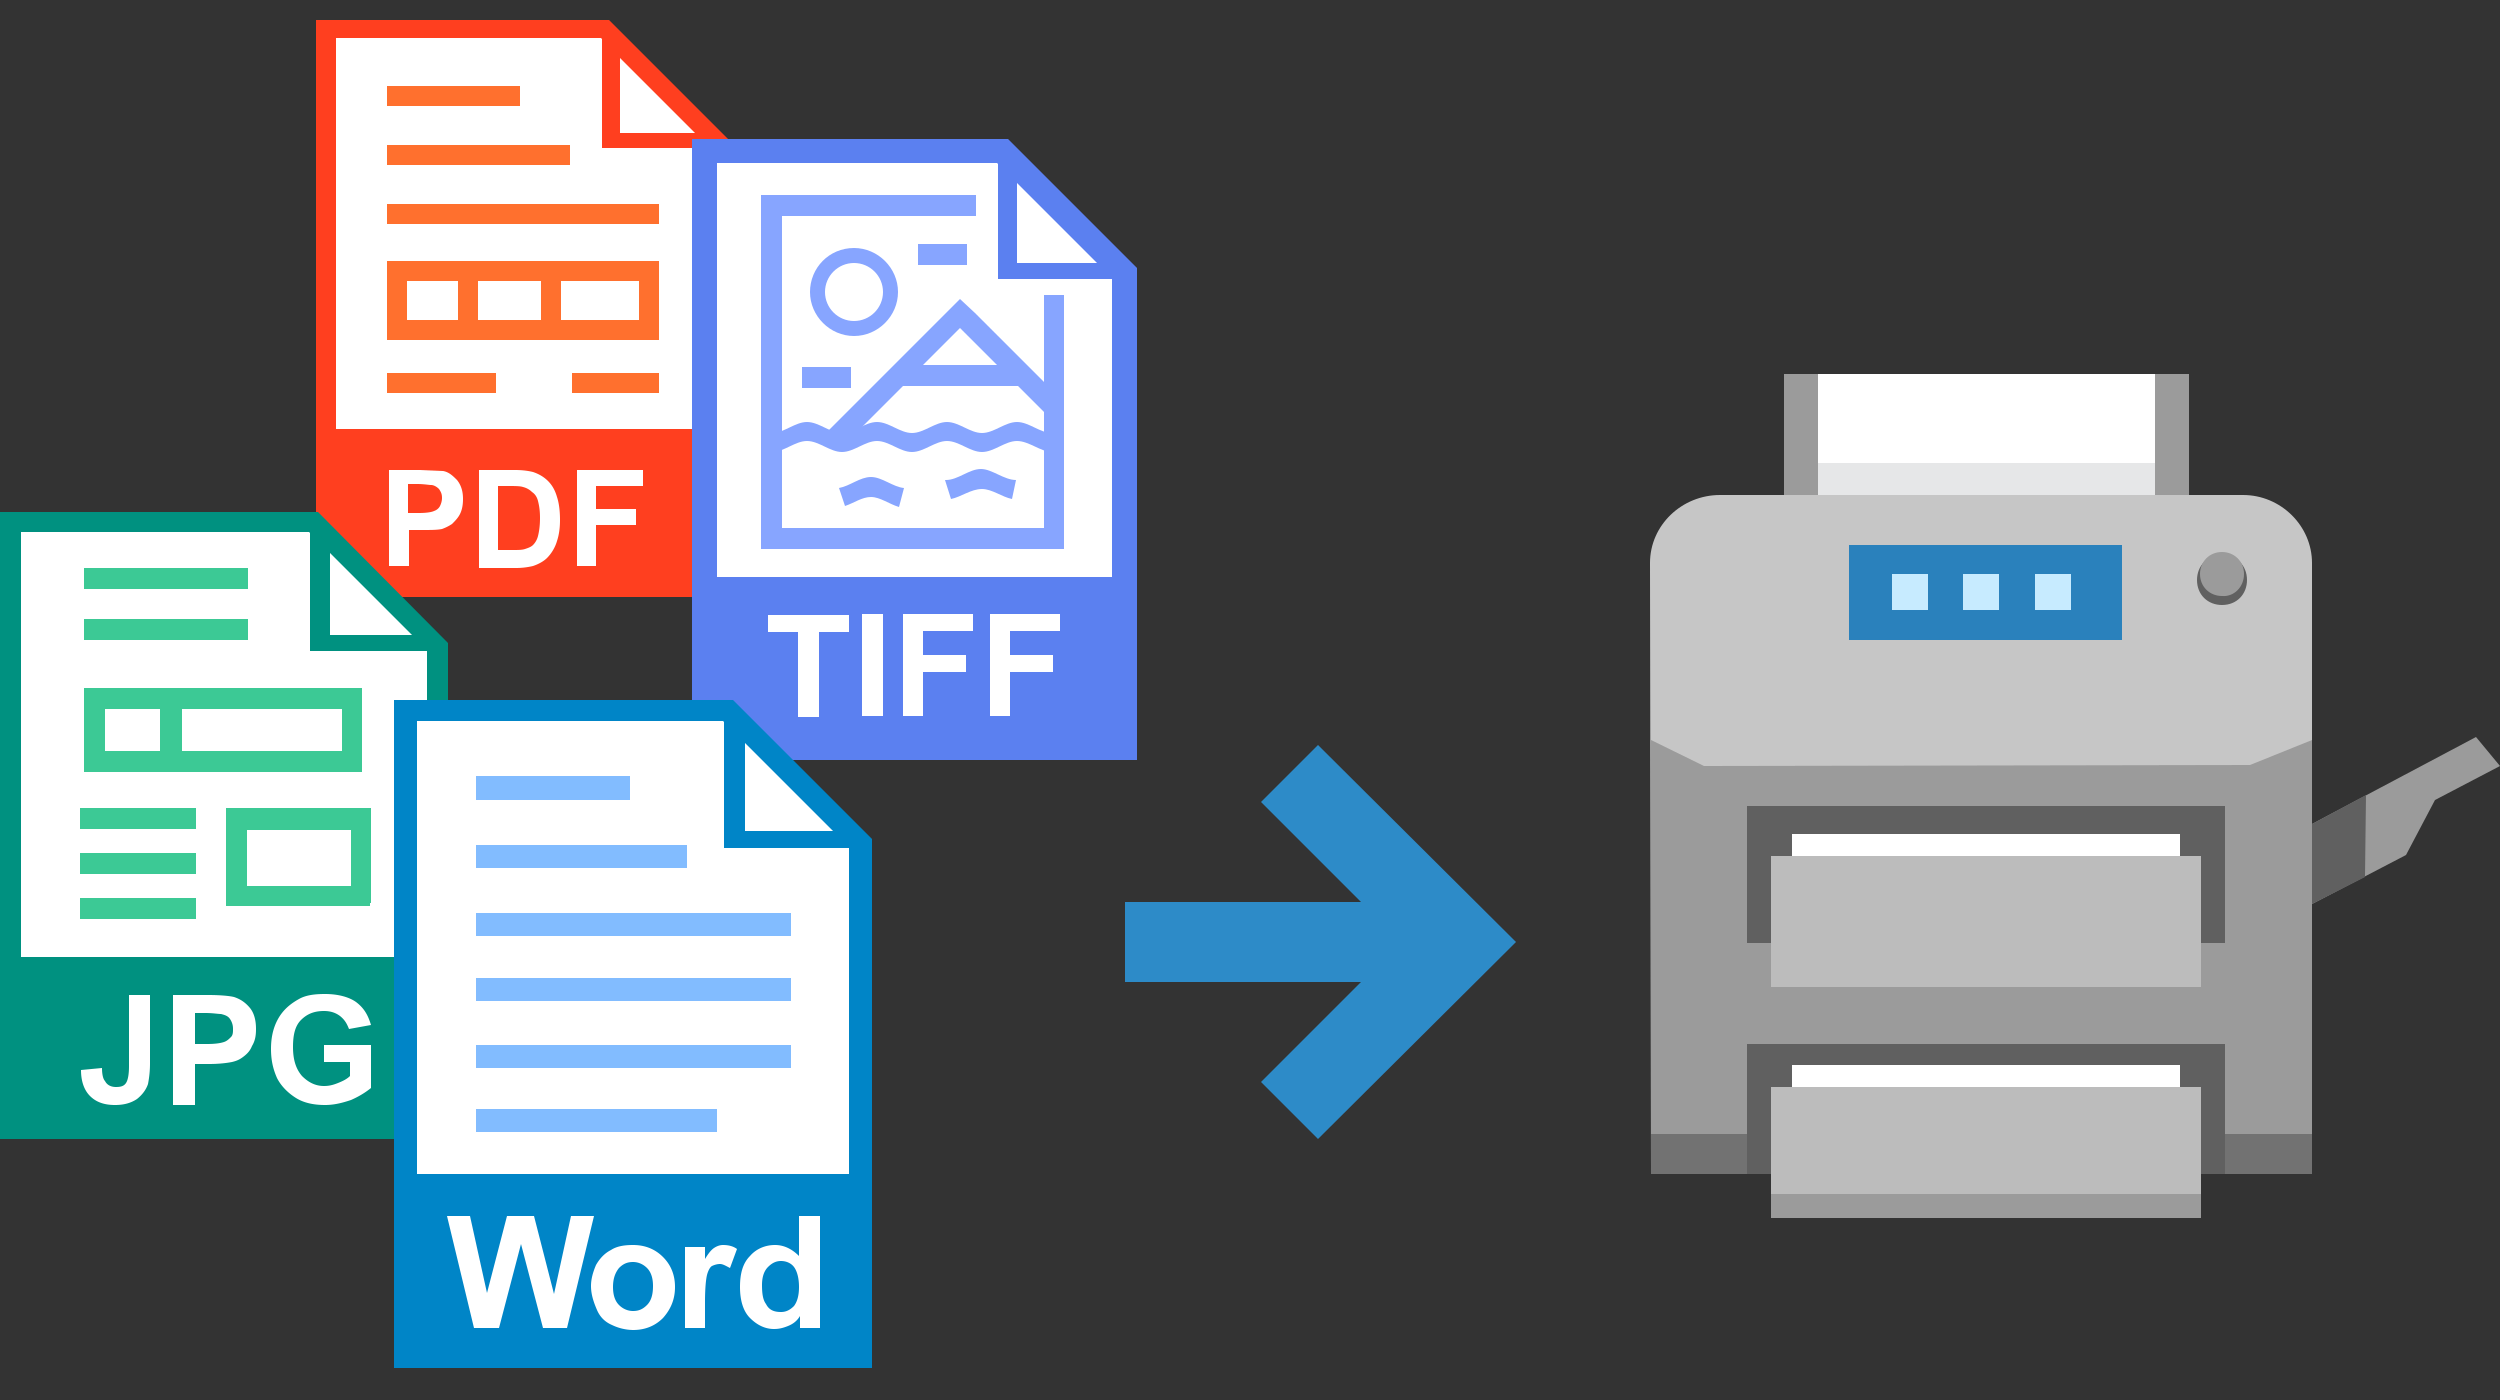 <svg xmlns="http://www.w3.org/2000/svg" xmlns:v="https://vecta.io/nano" width="250" height="140"><rect width="100%" height="100%" fill="#333333" stroke="none"/><style><![CDATA[.B{fill:#fff}.C{fill:#9b9b9b}.D{fill-rule:evenodd}.E{fill:#606060}]]></style><path d="M178.4 37.4h40.5v12.3h-40.5z" class="C"></path><path d="M181.8 37.4h33.7v12h-33.7z" class="B"></path><path fill="#e6e7e8" d="M181.8 46.3h33.7v3.4h-33.7z"></path><path fill="#c6c6c6" d="M231.2 56.3c0-3.7-3.1-6.8-6.9-6.8H172c-3.8 0-7 3-7 6.8l.1 61h66.1v-61z"></path><path d="M165.1 117.4h66.1V74l-6.2 2.5-54.6.1-5.3-2.6v43.4z" class="C"></path><path fill="#727272" d="M165.1 117.4h66.1v-4h-66.1v4z"></path><path d="M174.7 117.4h47.8v-13h-47.8v13z" class="E"></path><path d="M247.6 73.7l-16.4 8.7v8l9.4-4.9 2.9-5.5 6.5-3.4z" class="C"></path><path d="M236.6 79.5l-5.4 2.9v8l5.3-2.7z" class="E"></path><path fill="#2a81bc" d="M184.9 54.5h27.3V64h-27.3z"></path><path d="M224.7 58c0-1.5-1.1-2.5-2.5-2.5-1.5 0-2.5 1.1-2.5 2.5 0 1.5 1.1 2.5 2.5 2.5 1.5 0 2.5-1.1 2.5-2.5z" class="E"></path><path d="M224.4 57.4c0-1.3-1-2.2-2.2-2.2-1.3 0-2.2 1-2.2 2.2 0 1.3 1 2.2 2.2 2.2 1.2.1 2.2-.9 2.2-2.2z" class="C"></path><path fill="#bcbcbc" d="M177.1 121.8h43v-13.1h-43v13.1z"></path><path d="M177.1 121.8h43v-2.4h-43v2.4z" class="C"></path><path d="M179.2 108.7H218v-2.2h-38.8v2.2z" class="B"></path><path d="M174.7 94.3h47.8V80.6h-47.8v13.7z" class="E"></path><path fill="#bcbcbc" d="M177.1 98.7h43V85.6h-43v13.1z"></path><path d="M196.3 57.4h3.6V61h-3.6zm7.2 0h3.6V61h-3.6zm-14.3 0h3.6V61h-3.6z" fill="#c7ebff"></path><path d="M179.2 85.6H218v-2.2h-38.8v2.2z" class="B"></path><path fill="#2d8bc8" d="M131.8 74.5l-5.7 5.7 10 10h-23.6v8h23.6l-10 10 5.7 5.7 19.8-19.7z"></path><g class="D"><path fill="#ff3f1f" d="M31.6 2h29.3l12 12v45.7H31.6z"></path><path d="M33.6 3.8h26.5l10.8 10.9v28.2H33.6z" class="B"></path></g><path d="M38.9 56.6V47H42l2.3.1c.6.1 1 .5 1.4.9.4.5.6 1.1.6 1.9 0 .6-.1 1.1-.3 1.5s-.5.7-.8 1a4.67 4.67 0 0 1-1 .5c-.5.1-1.1.1-2 .1h-1.3v3.6h-2zm1.9-8v2.7h1.1c.8 0 1.3-.1 1.5-.2.3-.1.5-.3.6-.5s.2-.5.2-.8c0-.4-.1-.6-.3-.9-.2-.2-.5-.4-.8-.4-.2 0-.7-.1-1.4-.1h-.9zm7.1-1.6h3.6c.8 0 1.4.1 1.8.2.6.2 1.1.5 1.5.9s.7.9.9 1.6c.2.6.3 1.4.3 2.3 0 .8-.1 1.5-.3 2.1-.2.7-.6 1.3-1 1.7-.3.3-.8.6-1.4.8a7.18 7.18 0 0 1-1.7.2h-3.7V47zm1.9 1.6V55h1.5c.5 0 .9 0 1.2-.1s.6-.2.8-.4.4-.5.5-.9.2-1 .2-1.8-.1-1.3-.2-1.7-.3-.7-.6-.9c-.2-.2-.5-.4-.9-.5-.3-.1-.8-.1-1.6-.1h-.9zm7.9 8V47h6.6v1.6h-4.7v2.3h4v1.6h-4v4.1h-1.9z" class="B"></path><g class="D"><path fill="#ff702e" d="M57.2 37.3h8.7v2h-8.7v-2h0zM38.7 20.4h27.2v2H38.7v-2h0zm0-11.8H52v2H38.7v-2h0zm0 28.7h10.9v2H38.7v-2h0zm0-11.2h27.2V34H38.7v-7.9h0zM54.1 32v-3.9h-6.3V32h6.3 0zm2-3.9V32h7.8v-3.9h-7.8 0zM45.8 32v-3.9h-5.1V32h5.1 0zm-7.1-17.5H57v2H38.7v-2z"></path><path fill="#ff3f1f" d="M71.7 14.8H60.2V3.2z"></path><path d="M69.5 13.3H62V5.8z" class="B"></path><path fill="#5b80f0" d="M69.2 13.9h31.6l12.9 12.9V76H69.2z"></path><path d="M71.7 16.3h28l11.5 11.5v29.9H71.7z" class="B"></path></g><path d="M79.8 71.7v-8.5h-3v-1.7h8.1v1.7h-3v8.5h-2.1zm6.4 0V61.4h2.1v10.2h-2.1zm4.1 0V61.4h7v1.7h-5v2.4h4.3v1.7h-4.3v4.4h-2zm8.7 0V61.4h7v1.7h-5v2.4h4.3v1.7H101v4.4h-2z" class="B"></path><g class="D"><path fill="#5b80f0" d="M112 27.9H99.8V15.7z"></path><path d="M109.7 26.3h-8v-8z" class="B"></path><g fill="#87a5ff"><path d="M76.1 19.5h21.5v2.1H78.2v31.2h26.2V29.5h2v25.4H76.1z"></path><path d="M105.2 45.2v-1.9c-1.2 0-2.3-1.1-3.5-1.1s-2.3 1.1-3.5 1.1-2.3-1.1-3.5-1.1-2.3 1.1-3.5 1.1-2.3-1.1-3.5-1.1-2.3 1.1-3.5 1.1-2.3-1.1-3.5-1.1-2.3 1.1-3.5 1.1v1.9c1.2 0 2.3-1.1 3.5-1.1s2.3 1.1 3.5 1.1 2.3-1.1 3.5-1.1 2.3 1.1 3.5 1.1 2.3-1.1 3.5-1.1 2.3 1.1 3.5 1.1 2.3-1.1 3.5-1.1 2.4 1.1 3.5 1.1z"></path><path d="M91.8 24.4h4.9v2.1h-4.9v-2.1h0zm-6.4.4c2.4 0 4.4 2 4.4 4.4s-2 4.4-4.4 4.4-4.4-2-4.4-4.4 1.9-4.4 4.4-4.4h0zM101.6 48h0c-1.2 0-2.4-1.1-3.5-1.1-1.2 0-2.3 1.1-3.5 1.1h-.1l.6 1.9c1-.2 2-1 3.1-1 1 0 2 .8 3 1l.4-1.9h0zm-19-4.7l1.5 1.5 6.2-6.2h11.5l3.1 3.1 1.5-1.5-8.9-8.9-1.5-1.4h0l-1.5 1.5h0L82.6 43.3h0zM96 32.8l3.7 3.7h-7.4l3.7-3.7h0zm-15.8 3.9h4.9v2.1h-4.9v-2.1h0zm10.2 12.1c-1.1-.1-2.2-1.1-3.3-1.1s-2.1.9-3.2 1.1l.6 1.8c.9-.3 1.7-.9 2.6-.9s1.8.7 2.8 1l.5-1.9h0zm-5-22.5c-1.6 0-2.9 1.3-2.9 2.9s1.3 2.9 2.9 2.9 2.9-1.3 2.9-2.9-1.3-2.9-2.9-2.9z"></path></g><path fill="#009180" d="M0 51.2h31.8l13 13.1v49.6H0z"></path><path d="M2.1 53.2h28.8l11.8 11.7v30.8H2.1z" class="B"></path></g><path d="M12.8 99.5H15v6.8a10.61 10.61 0 0 1-.2 2.1c-.2.6-.6 1.1-1.1 1.5-.6.4-1.3.6-2.2.6-1.1 0-1.9-.3-2.5-.9s-.9-1.5-.9-2.6l2.1-.2c0 .6.1 1.1.3 1.3.2.4.6.6 1.1.6s.8-.1 1-.4.3-.9.3-1.7v-7.1zm4.5 10.7V99.5h3.5c1.3 0 2.2.1 2.6.2.6.2 1.1.5 1.6 1.1.4.5.6 1.2.6 2.1 0 .7-.1 1.2-.4 1.7-.2.5-.5.8-.9 1.1s-.7.4-1.1.5c-.5.1-1.3.2-2.3.2h-1.4v4.1h-2.2zm2.2-8.9v3.1h1.2c.9 0 1.4-.1 1.7-.2s.5-.3.7-.5.2-.5.2-.8a1.69 1.69 0 0 0-.3-1c-.2-.3-.5-.4-.9-.5-.3 0-.8-.1-1.6-.1h-1zm12.9 5v-1.8h4.7v4.3c-.5.4-1.1.8-2 1.2-.9.3-1.7.5-2.6.5-1.1 0-2.1-.2-2.9-.7s-1.5-1.2-1.9-2c-.4-.9-.6-1.8-.6-2.9s.2-2.1.7-3 1.2-1.5 2.1-2c.7-.4 1.6-.5 2.6-.5 1.3 0 2.4.3 3.1.8.8.6 1.2 1.3 1.5 2.3l-2.2.4c-.2-.5-.4-.9-.9-1.3-.4-.3-.9-.5-1.6-.5-1 0-1.7.3-2.3.9s-.8 1.5-.8 2.7c0 1.3.3 2.2.9 2.9.6.6 1.3 1 2.2 1 .5 0 .9-.1 1.4-.3s.9-.4 1.2-.7v-1.4h-2.6z" class="B"></path><g class="D"><path fill="#009180" d="M43.5 65.1H31V52.5z"></path><path d="M41.2 63.5H33v-8.2z" class="B"></path><path fill="#3cc995" d="M8.4 61.9h16.4V64H8.4v-2.1h0zm26.7 26.7V83H24.7v5.6h10.4 0zM8 89.8h11.6v2.1H8v-2.1h0zm0-4.5h11.6v2.1H8v-2.1h0zm0-4.5h11.6v2.1H8v-2.1h0zm14.6 2.1v-2.1h2.1H35h2 .1v9.5H37v.3H22.6v-1.8-.3-5.6h0zm11.6-7.8v-4.2h-16v4.2h16 0zM16 70.9h-5.5v4.2H16v-4.2h0zm-7.6 0v-2.1h2.1H16h2.1 16 2.1v2.1 4.2 1.8.3H8.4v-.3-1.8-4.2h0zm0-14.1h16.4v2.1H8.4v-2.1z"></path><path fill="#0085c7" d="M39.4 70h33.9l13.9 13.9v52.9H39.4z"></path><path d="M41.7 72.1h30.6l12.6 12.5v32.8H41.7z" class="B"></path></g><path d="M47.4 132.8l-2.7-11.2H47l1.7 7.7 2-7.7h2.7l2 7.8 1.7-7.8h2.3l-2.7 11.2h-2.4l-2.2-8.4-2.2 8.4h-2.5zm11.7-4.2c0-.7.2-1.4.5-2.1.4-.7.9-1.2 1.5-1.5.6-.4 1.4-.5 2.2-.5 1.2 0 2.2.4 3 1.2s1.2 1.8 1.2 3-.4 2.2-1.2 3.1c-.8.8-1.8 1.2-3 1.2a4.99 4.99 0 0 1-2.1-.5c-.7-.3-1.2-.8-1.5-1.5s-.6-1.5-.6-2.4zm2.2.1c0 .8.2 1.4.6 1.8s.9.6 1.4.6c.6 0 1-.2 1.4-.6s.6-1 .6-1.9c0-.8-.2-1.4-.6-1.8s-.9-.6-1.4-.6c-.6 0-1 .2-1.4.6-.4.5-.6 1.1-.6 1.9zm9.3 4.1h-2.1v-8.1h2v1.2c.3-.5.6-.9.9-1.1s.6-.3.9-.3c.5 0 1 .1 1.4.4l-.7 1.9c-.4-.2-.7-.4-1-.4s-.6.1-.8.2-.4.5-.5.9-.2 1.3-.2 2.7v2.6zm11.4 0h-2v-1.2c-.3.5-.7.8-1.2 1s-.9.3-1.4.3c-.9 0-1.7-.4-2.4-1.1s-1-1.8-1-3.1c0-1.4.3-2.4 1-3.1.6-.7 1.5-1.1 2.5-1.1.9 0 1.7.4 2.4 1.1v-4H82v11.2zm-5.8-4.3c0 .9.1 1.5.4 1.9.3.6.8.8 1.5.8.5 0 .9-.2 1.3-.6.3-.4.5-1 .5-1.9s-.2-1.6-.5-2-.8-.6-1.3-.6-.9.2-1.3.6-.6 1-.6 1.8z" class="B"></path><g class="D"><path fill="#82bcff" d="M47.6 91.3h31.5v2.3H47.6v-2.3h0zm0-13.7H63V80H47.6v-2.4h0zm0 33.3h24.1v2.3H47.6v-2.3h0zm0-26.4h21.1v2.3H47.6v-2.3h0zm0 13.3h31.5v2.3H47.6v-2.3h0zm0 6.7h31.5v2.3H47.6v-2.3z"></path><path fill="#0085c7" d="M85.8 84.8H72.4V71.4z"></path><path d="M83.3 83.1h-8.8v-8.8z" class="B"></path></g></svg>